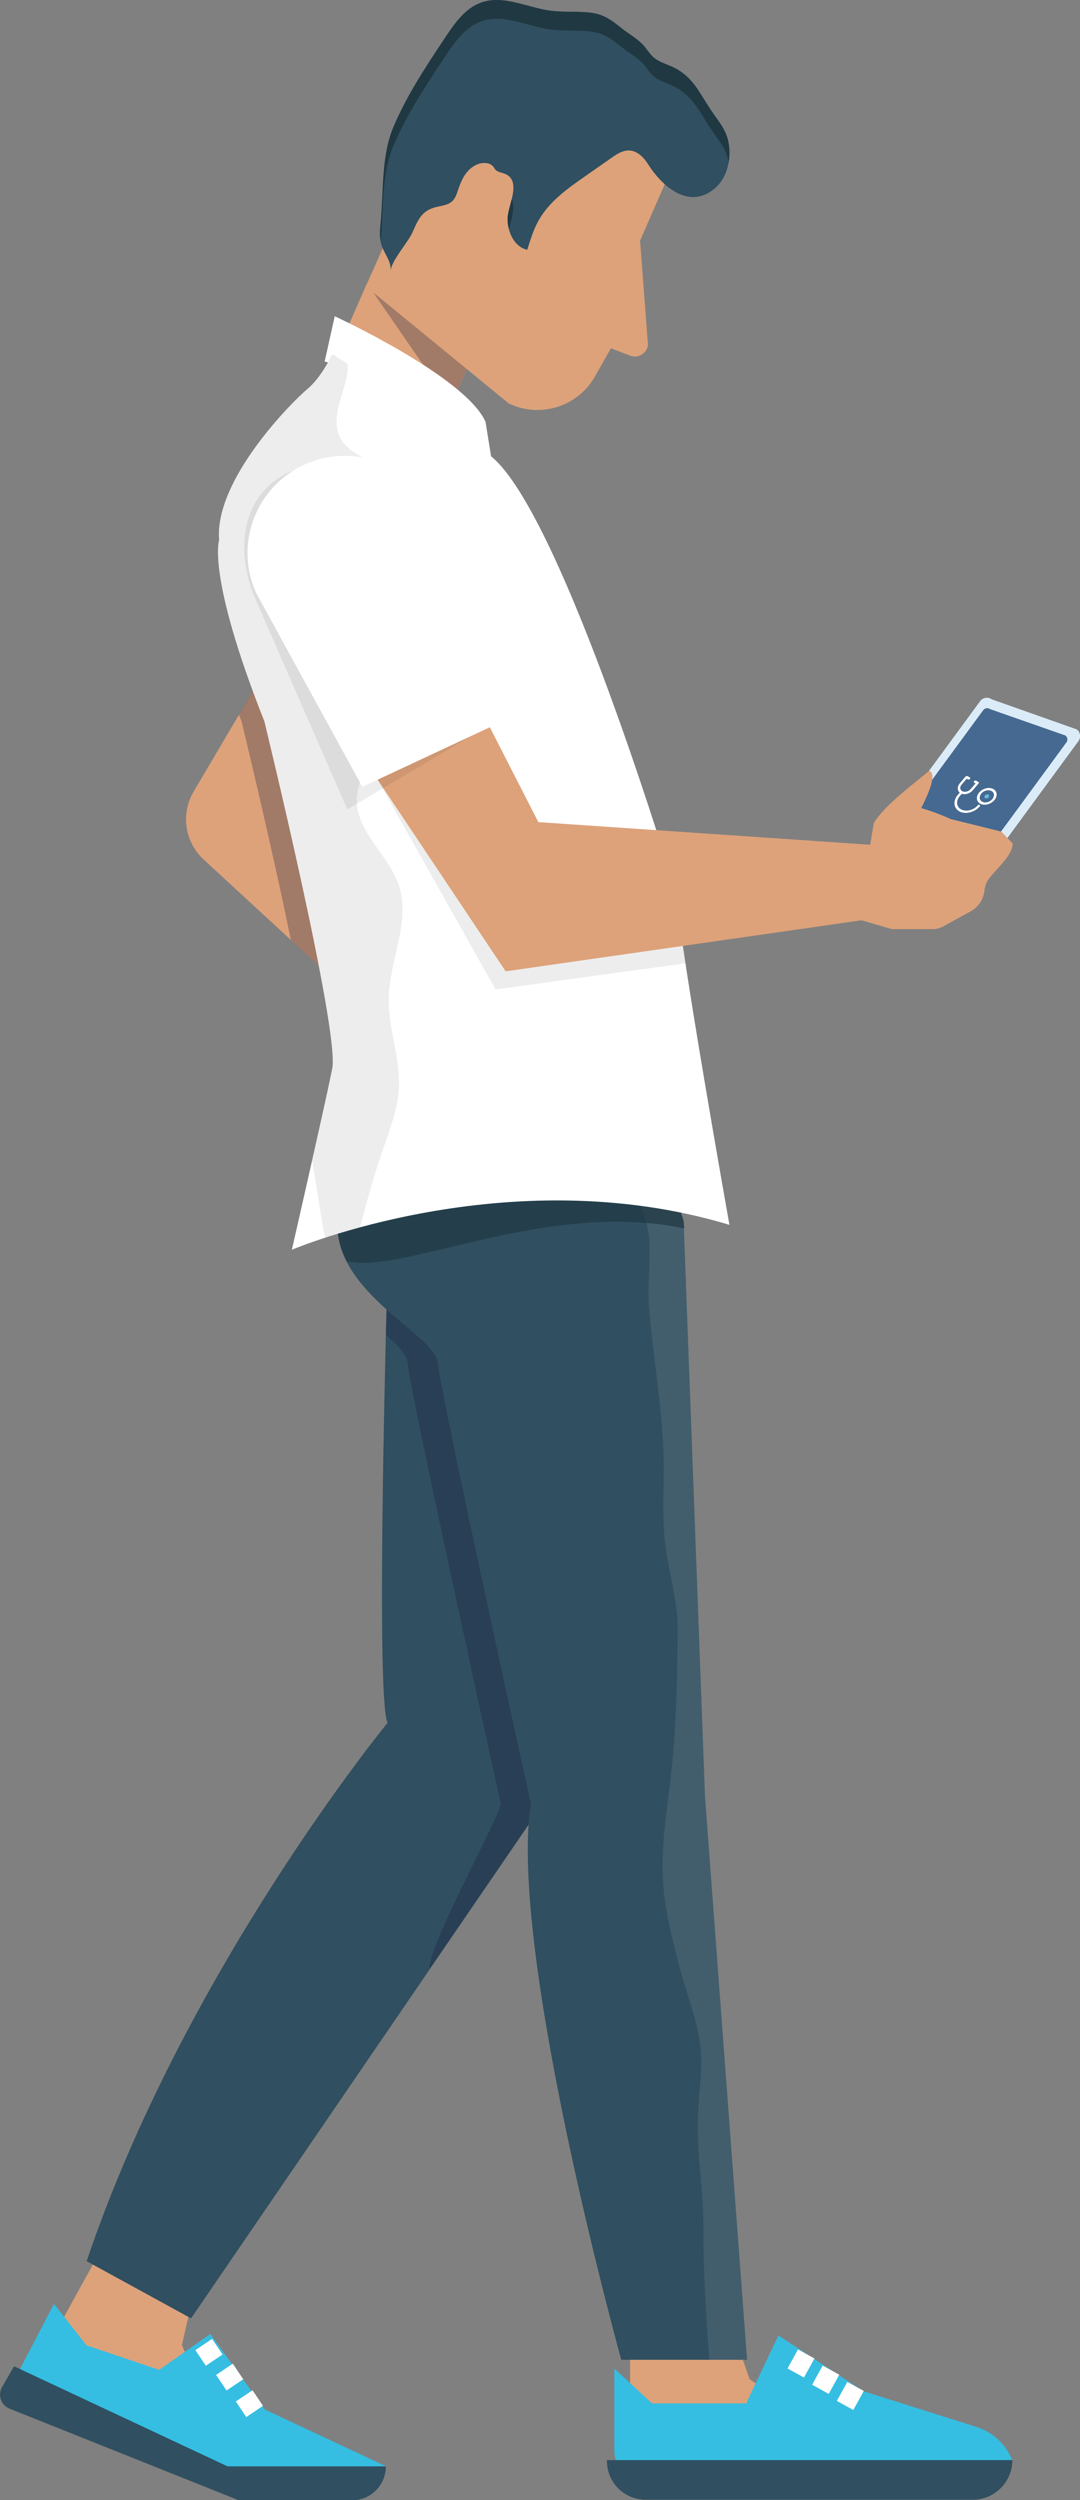 <?xml version="1.0" encoding="utf-8"?>
<!-- Generator: Adobe Illustrator 24.0.0, SVG Export Plug-In . SVG Version: 6.00 Build 0)  -->
<svg version="1.1" id="Layer_1" xmlns="http://www.w3.org/2000/svg" xmlns:xlink="http://www.w3.org/1999/xlink" x="0px" y="0px"
	 viewBox="0 0 95.47 220.82" style="enable-background:new 0 0 95.47 220.82;" xml:space="preserve">
<rect x="0" y="0" width="95.47" height="220.82" fill="#808080" stroke="none"/>
<style type="text/css">
	.st0{fill:#FFFFFF;}
	.st1{fill:none;stroke:#D4D4D1;stroke-width:0.75;stroke-miterlimit:10;}
	.st2{fill:#F2F2F1;}
	.st3{fill:#304F60;}
	.st4{fill:#6CE0D4;}
	.st5{fill:#F1B14A;}
	.st6{fill:#386A96;}
	.st7{fill:#35BEE2;}
	.st8{fill:#5ABDE0;}
	.st9{fill:none;stroke:#304F60;stroke-width:2;stroke-miterlimit:10;}
	.st10{opacity:0.65;}
	.st11{fill:#EEF9FF;}
	.st12{fill:#FAB34B;}
	.st13{fill:#DBECF8;}
	.st14{fill:#1FE2D5;}
	.st15{fill:#68C9DE;}
	.st16{fill:#DBA07A;}
	.st17{fill:#384E5E;}
	.st18{fill:#FFCEBD;}
	.st19{opacity:0.4;fill:#A38677;}
	.st20{fill:#EDB45E;}
	.st21{fill:#B7DAF1;}
	.st22{fill:#42799E;}
	.st23{fill:#F1F1F1;}
	.st24{fill:#E6E4E6;}
	.st25{opacity:0.4;fill:#A58877;}
	.st26{opacity:0.4;}
	.st27{fill:#A58877;}
	.st28{fill:#456991;}
	.st29{fill:#64BBDD;}
	.st30{opacity:0.2;}
	.st31{fill:#456A90;}
	.st32{opacity:0.3;}
	.st33{fill:#3A3C4E;}
	.st34{opacity:0.25;}
	.st35{fill:#6C98E3;}
	.st36{fill:#DDA27A;}
	.st37{opacity:0.3;fill:#191C3C;}
	.st38{opacity:0.09;fill:#F7F9FA;}
	.st39{opacity:0.7;fill:#203842;}
	.st40{fill:#203842;}
	.st41{opacity:0.08;fill:#221F20;}
	.st42{fill:#29434F;}
	.st43{clip-path:url(#SVGID_2_);fill:#A6D7FA;}
	.st44{opacity:0.51;}
	.st45{clip-path:url(#SVGID_4_);fill:#B5D3F0;}
	.st46{clip-path:url(#SVGID_6_);fill:#B5D3F0;}
	.st47{fill:#B5D3F0;}
	.st48{fill:#73A6D5;}
	.st49{clip-path:url(#SVGID_8_);fill:#A6D7FA;}
	.st50{clip-path:url(#SVGID_10_);fill:#B5D3F0;}
	.st51{clip-path:url(#SVGID_12_);fill:#B5D3F0;}
	.st52{fill:#A3C9ED;}
	.st53{fill:#F5CCBB;}
	.st54{clip-path:url(#SVGID_14_);fill:#304F60;}
	.st55{fill:#FCFCFF;}
	.st56{clip-path:url(#SVGID_16_);fill:#A38677;}
	.st57{clip-path:url(#SVGID_18_);fill:#A38677;}
	.st58{fill:#64D0BD;}
	.st59{clip-path:url(#SVGID_20_);fill:#5ABDE0;}
	.st60{fill:#ECF7FD;}
	.st61{fill:#59BCDF;}
	.st62{fill:#386A94;}
</style>
<g>
	<path class="st13" d="M76.26,77.32l7.5,2.65c0.39,0.14,0.79,0.17,1.04-0.16l10.53-14.35c0.24-0.33,0.18-0.8-0.15-1.04l-7.5-2.65
		c-0.33-0.24-0.79-0.17-1.04,0.16L76.1,76.28C75.86,76.61,75.93,77.08,76.26,77.32"/>
	<path class="st28" d="M77.27,76.58l6.61,2.34c0.27,0.06,0.52,0.1,0.66-0.1l9.73-13.25c0.14-0.19,0.1-0.47-0.09-0.61l-6.66-2.33
		c-0.19-0.14-0.47-0.1-0.61,0.1l-9.73,13.25c-0.14,0.2-0.19,0.43,0,0.57"/>
</g>
<rect x="30.07" y="25.85" transform="matrix(-0.916 -0.402 0.402 -0.916 55.543 74.894)" class="st36" width="11.11" height="11.54"/>
<polygon class="st37" points="32.45,25.04 39.85,35.77 43.03,28.57 32.86,24.11 "/>
<path class="st36" d="M32.35,25.3l12.62,10.33c2.77,1.34,6.11,0.29,7.63-2.39l1.4-2.48l1.7,0.65c0.71,0.27,1.48-0.19,1.58-0.94
	l-0.7-9.22l2.14-4.88c0.21-0.47,0.02-3.34-0.45-3.54L40.26,7.26L32.35,25.3z"/>
<polygon class="st36" points="55.7,214.28 72.26,214.28 66.26,210.13 64.93,206.28 55.7,206.28 "/>
<polygon class="st36" points="4.55,206.65 18.94,213.83 16.08,207.12 16.99,203.15 9.18,198.25 "/>
<path class="st3" d="M34.26,112.24c0,0-1.11,37.69,0,39.92c0,0-17.93,21.85-26.6,47.55l9.23,5.05l32.92-48.11l-6.45-44.41H34.26z"/>
<path class="st37" d="M44.26,159.28c0,0-8-36.23-8.22-38.89c-0.06-0.73-0.85-1.55-1.93-2.49c0.08-3.41,0.15-5.65,0.15-5.65h9.11
	l6.45,44.41l-11.84,17.22C37.89,171.67,44.01,160.89,44.26,159.28z"/>
<path class="st3" d="M60.43,107.84l1.89,50.82l3.72,49.76H54.92c0,0-10-36.03-8-49.14c0,0-8-36.23-8.22-38.89
	c-0.22-2.67-10-6.44-8.78-13.45l7.11-6.23l21.89,2.34L60.43,107.84z"/>
<path class="st38" d="M57.1,107.84c0,0-1.51-4.79-1.51-4.79l-18.92-2.03l0.36-0.32l21.89,2.34l1.51,4.79l1.89,50.82l3.72,49.76H62.7
	c-0.3-3.95-0.53-7.86-0.52-11.8c0.01-3.14-0.58-6.25-0.48-9.43c0-2.07,0.44-4.28,0.23-6.31c-0.24-2.34-1.25-4.82-1.85-7.1
	c-0.66-2.53-1.32-5.07-1.47-7.68c-0.19-3.25,0.4-6.49,0.75-9.72c0.43-3.99,0.49-8,0.55-12.01c0.04-2.65-0.61-4.81-1.02-7.34
	c-0.47-2.91-0.11-6.11-0.25-9.05c-0.2-4.29-0.96-8.51-1.28-12.77C57.2,112.99,57.77,109.98,57.1,107.84z"/>
<path class="st36" d="M23.98,58.29l-6.86,11.62c-1.16,1.96-0.79,4.47,0.89,6.01l11.35,10.46l5.78-7.33L23.98,58.29z"/>
<path class="st39" d="M29.92,106.94l7.11-6.23l21.89,2.34l1.51,4.79l0.07,0.66c-12.17-2.57-24.92,4.1-29.86,2.9
	C29.97,110.08,29.63,108.6,29.92,106.94z"/>
<path class="st37" d="M23.98,58.29l11.16,20.76l-5.78,7.33l-3.65-3.36c-1.79-8.78-4.36-19.31-4.36-19.31
	c-0.08-0.21-0.15-0.39-0.23-0.6L23.98,58.29z"/>
<path class="st0" d="M29.37,31.27c0,0-0.89,2-2.22,3.11c-1.33,1.11-8.22,8-7.78,13.33c0,0-1.11,3.11,4,16c0,0,6.67,27.34,6,30.67
	c-0.67,3.33-3.57,16-3.57,16s19.07-8.11,38.68-2.2c0,0-4.39-24.61-4.67-29.13c0,0-10-33.56-16.4-38.75L29.37,31.27z"/>
<path class="st0" d="M28.7,31.93l0.89-4c0,0,11.56,5.33,13.33,9.33l1.11,6.89C44.03,44.16,34.92,33.49,28.7,31.93z"/>
<path class="st7" d="M4.77,203.48l-3.28,6.29c-0.64,1.23-0.03,2.75,1.28,3.2l20.65,7.01h9.34c0,0,1-0.83,1.33-2.17l-10.68-5
	l-4.82-6.67l-4.52,3.17l-6.43-2.17L4.77,203.48z"/>
<path class="st3" d="M1.24,208.99l-1.06,1.85c-0.39,0.69-0.1,1.57,0.63,1.88l20.3,8.11h10c1.66,0,3-1.34,3-3l0,0h-14L1.24,208.99z"
	/>
<path class="st7" d="M54.31,209.2v7.29c0,1.36,1.1,2.46,2.46,2.46h23.04l9.67-1.67l0,0c-0.56-1.4-1.72-2.47-3.16-2.93l-10.01-3.16
	l-7.5-4.92l-2.85,6h-8.32L54.31,209.2z"/>
<path class="st3" d="M57.08,220.78h28.91c1.93,0,3.5-1.57,3.5-3.5l0,0H53.65v0.07C53.65,219.25,55.18,220.78,57.08,220.78z"/>
<g>
	
		<rect x="74.14" y="210.73" transform="matrix(0.483 -0.876 0.876 0.483 -146.434 175.216)" class="st0" width="1.92" height="1.66"/>
</g>
<g>
	
		<rect x="71.96" y="209.3" transform="matrix(0.483 -0.876 0.876 0.483 -146.303 172.566)" class="st0" width="1.92" height="1.66"/>
</g>
<g>
	<g>
		
			<rect x="71.96" y="209.3" transform="matrix(0.483 -0.876 0.876 0.483 -146.303 172.566)" class="st0" width="1.92" height="1.66"/>
	</g>
</g>
<g>
	
		<rect x="69.78" y="207.86" transform="matrix(0.483 -0.876 0.876 0.483 -146.173 169.915)" class="st0" width="1.92" height="1.66"/>
</g>
<g>
	
		<rect x="21.08" y="211.49" transform="matrix(0.83 -0.558 0.558 0.83 -114.663 48.327)" class="st0" width="1.78" height="1.66"/>
</g>
<g>
	
		<rect x="19.33" y="209.15" transform="matrix(0.83 -0.558 0.558 0.83 -113.649 46.947)" class="st0" width="1.78" height="1.66"/>
</g>
<g>
	
		<rect x="17.58" y="206.82" transform="matrix(0.831 -0.557 0.557 0.831 -112.538 45.49)" class="st0" width="1.78" height="1.66"/>
</g>
<g>
	<path class="st3" d="M59.36,5.87c-0.02-0.01-0.03-0.02-0.05-0.02c-0.52-0.23-1.07-0.39-1.5-0.75c-0.35-0.3-0.59-0.71-0.9-1.06
		c-0.54-0.62-1.36-1.06-1.97-1.55c-0.87-0.69-1.5-1.2-2.67-1.36c-1.18-0.16-2.39-0.02-3.58-0.18c-2.07-0.27-4.16-1.42-6.13-0.73
		c-1.43,0.5-2.36,1.84-3.2,3.09c-1.69,2.54-3.4,5.11-4.59,7.93c-1.08,2.55-0.85,5.64-1.12,8.4c-0.07,0.68-0.13,1.38,0.08,2.02
		c0.25,0.77,0.88,1.45,0.8,2.25c0.09-0.91,1.51-2.47,1.92-3.36c0.45-0.99,0.74-1.85,1.91-2.21c0.56-0.17,1.22-0.18,1.64-0.59
		c0.25-0.25,0.37-0.61,0.48-0.94c0.2-0.59,0.43-1.18,0.84-1.65c0.4-0.47,1-0.81,1.62-0.76c0.24,0.02,0.49,0.11,0.64,0.29
		c0.08,0.09,0.13,0.21,0.22,0.3c0.24,0.25,0.63,0.25,0.94,0.41c1.36,0.69,0.15,2.8,0.13,3.89c-0.02,1.18,0.58,2.52,1.74,2.77
		c0.28-0.9,0.56-1.81,1.02-2.62c0.94-1.66,2.56-2.8,4.12-3.89c0.77-0.54,1.55-1.08,2.32-1.62c0.46-0.32,0.96-0.65,1.52-0.64
		c0.72,0.01,1.31,0.59,1.69,1.2c1.2,1.91,3.61,4.12,5.92,2.14c0.9-0.77,1.29-2.01,1.28-3.19c-0.01-1.78-0.85-2.51-1.74-3.87
		C61.73,8.02,61.17,6.68,59.36,5.87z"/>
</g>
<g>
	<g>
		<path class="st40" d="M62.74,11.23c-1.01-1.54-1.58-2.88-3.38-3.7c-0.02-0.01-0.03-0.02-0.05-0.02c-0.51-0.23-1.07-0.39-1.5-0.75
			c-0.35-0.3-0.59-0.71-0.9-1.06c-0.54-0.62-1.36-1.06-1.97-1.55c-0.87-0.69-1.5-1.2-2.67-1.36c-1.18-0.16-2.39-0.02-3.58-0.18
			c-2.07-0.27-4.16-1.42-6.13-0.73c-1.43,0.5-2.36,1.84-3.2,3.09c-1.69,2.54-3.4,5.11-4.59,7.93c-1.08,2.55-0.85,5.64-1.12,8.4
			c0,0,0,0,0,0.01c-0.1-0.54-0.05-1.11,0-1.67c0.27-2.76,0.05-5.85,1.12-8.4c1.19-2.82,2.9-5.39,4.59-7.93
			c0.84-1.26,1.77-2.6,3.2-3.09c1.97-0.69,4.06,0.46,6.13,0.73c1.18,0.15,2.39,0.02,3.58,0.18c1.16,0.16,1.8,0.67,2.67,1.36
			c0.61,0.49,1.43,0.93,1.97,1.55c0.3,0.35,0.54,0.76,0.9,1.06c0.43,0.36,0.99,0.53,1.5,0.75c0.02,0.01,0.03,0.01,0.05,0.02
			c1.81,0.81,2.37,2.16,3.38,3.7c0.89,1.35,1.72,2.08,1.74,3.87c0,0.3-0.02,0.6-0.07,0.89C64.2,13.07,63.49,12.37,62.74,11.23z"/>
	</g>
	<g>
		<path class="st40" d="M44.99,20.24c-0.08-0.31-0.12-0.63-0.12-0.94c0.01-0.45,0.21-1.07,0.36-1.7
			C45.57,18.31,45.2,19.37,44.99,20.24z"/>
	</g>
</g>
<path class="st41" d="M43.81,87.39L33.38,68.86l9.6-4.04l4.66,8.24l10.53,0.72c1.03,3.19,1.65,5.27,1.65,5.27
	c0.07,1.08,0.37,3.29,0.78,6.03L43.81,87.39z"/>
<path class="st41" d="M19.37,47.71c-0.44-5.33,6.44-12.22,7.78-13.33c1.33-1.11,2.22-3.11,2.22-3.11l1.38,0.89
	c0.03,0.92-0.27,1.86-0.55,2.76c-0.37,1.2-0.71,2.54-0.16,3.67c0.89,1.86,3.55,2.11,4.81,3.74c1.32,1.71,0.62,4.17-0.18,6.18
	c-1.46,3.7-3.07,7.8-1.67,11.52c0.34,0.91,0.87,1.77,1,2.74c0.39,2.78-2.46,5.11-2.46,7.91c0,2.85,2.85,4.85,3.73,7.56
	c1.03,3.18-0.83,6.54-0.91,9.88c-0.06,2.7,1.05,5.34,0.9,8.03c-0.1,1.74-0.73,3.41-1.3,5.06c-0.82,2.36-1.52,4.76-2.12,7.19
	c-1.2,0.32-2.23,0.64-3.1,0.92c-0.06-0.22-0.11-0.44-0.14-0.64c-0.34-2.05-0.67-4.1-1.01-6.16c0.73-3.27,1.48-6.65,1.78-8.14
	c0.67-3.33-6-30.67-6-30.67C18.25,50.82,19.37,47.71,19.37,47.71z"/>
<path class="st36" d="M43.3,64.23l4.29,8.38l29.34,2l1.78-3.11c0.64-1.33,5.33,0.84,5.33,0.84l4.48,1.11l0.99,1.04
	c0.05,0.83-1,1.86-1.55,2.48l-0.39,0.44c-0.31,0.35-0.5,0.78-0.55,1.24l0,0.04c-0.09,0.75-0.53,1.42-1.2,1.79l-2.48,1.36
	c-0.26,0.14-0.56,0.22-0.86,0.22h-3.65l-2.67-0.78L44.7,85.79L33.38,68.86L43.3,64.23z"/>
<path class="st41" d="M30.7,71.49l13.5-8L36.97,46c-1.94-4.33-7.03-6.26-11.35-4.31l0,0c-4.33,1.94-4.92,7.03-2.98,11.35L30.7,71.49
	z"/>
<path class="st0" d="M32.03,69.49l12.83-6l-6.56-18.16c-1.94-4.33-7.03-6.26-11.35-4.31l0,0c-4.33,1.94-6.26,7.03-4.31,11.35
	L32.03,69.49z"/>
<path class="st36" d="M76.82,75.25l0.42-2.56c0.96-1.56,3.33-3.3,4.91-4.62c0.99,0.47-1.03,3.83-1.4,4.62l0.5,2.88l-2.15,2.48
	L76.82,75.25z"/>
<g>
	<path class="st29" d="M87.4,70.42c-0.08,0.09-0.21,0.12-0.3,0.08c-0.09-0.05-0.1-0.16-0.03-0.25c0.08-0.09,0.21-0.12,0.3-0.07
		C87.46,70.22,87.47,70.33,87.4,70.42"/>
	<path class="st0" d="M87.79,69.68c-0.37-0.19-0.92-0.05-1.23,0.31c-0.31,0.36-0.26,0.81,0.1,1c0.37,0.19,0.92,0.05,1.23-0.31
		C88.21,70.32,88.16,69.87,87.79,69.68 M86.83,70.81c-0.27-0.14-0.3-0.46-0.08-0.73c0.22-0.26,0.62-0.36,0.89-0.22
		c0.27,0.14,0.3,0.47,0.07,0.73C87.49,70.85,87.09,70.95,86.83,70.81"/>
	<path class="st0" d="M86.6,71.09c-0.05-0.03-0.13-0.01-0.17,0.04c-0.37,0.43-1.02,0.59-1.46,0.36c-0.44-0.23-0.49-0.76-0.12-1.19
		l0.17-0.19c0.31,0.1,0.72-0.02,0.97-0.31l0.51-0.6c0.04-0.05,0.04-0.11-0.01-0.14l-0.21-0.11c-0.05-0.03-0.13-0.01-0.17,0.04
		c-0.04,0.05-0.04,0.11,0.01,0.14l0.12,0.06l-0.44,0.51c-0.18,0.21-0.51,0.3-0.73,0.18c-0.22-0.11-0.25-0.38-0.06-0.59l0.44-0.51
		l0.12,0.06c0.05,0.03,0.13,0.01,0.17-0.04c0.04-0.05,0.04-0.11-0.01-0.14l-0.21-0.11c-0.05-0.03-0.13-0.01-0.17,0.04l-0.51,0.6
		c-0.24,0.28-0.23,0.63,0,0.82l-0.17,0.19c-0.45,0.53-0.38,1.19,0.15,1.47c0.54,0.28,1.34,0.08,1.79-0.45
		C86.65,71.18,86.65,71.12,86.6,71.09"/>
</g>
</svg>
